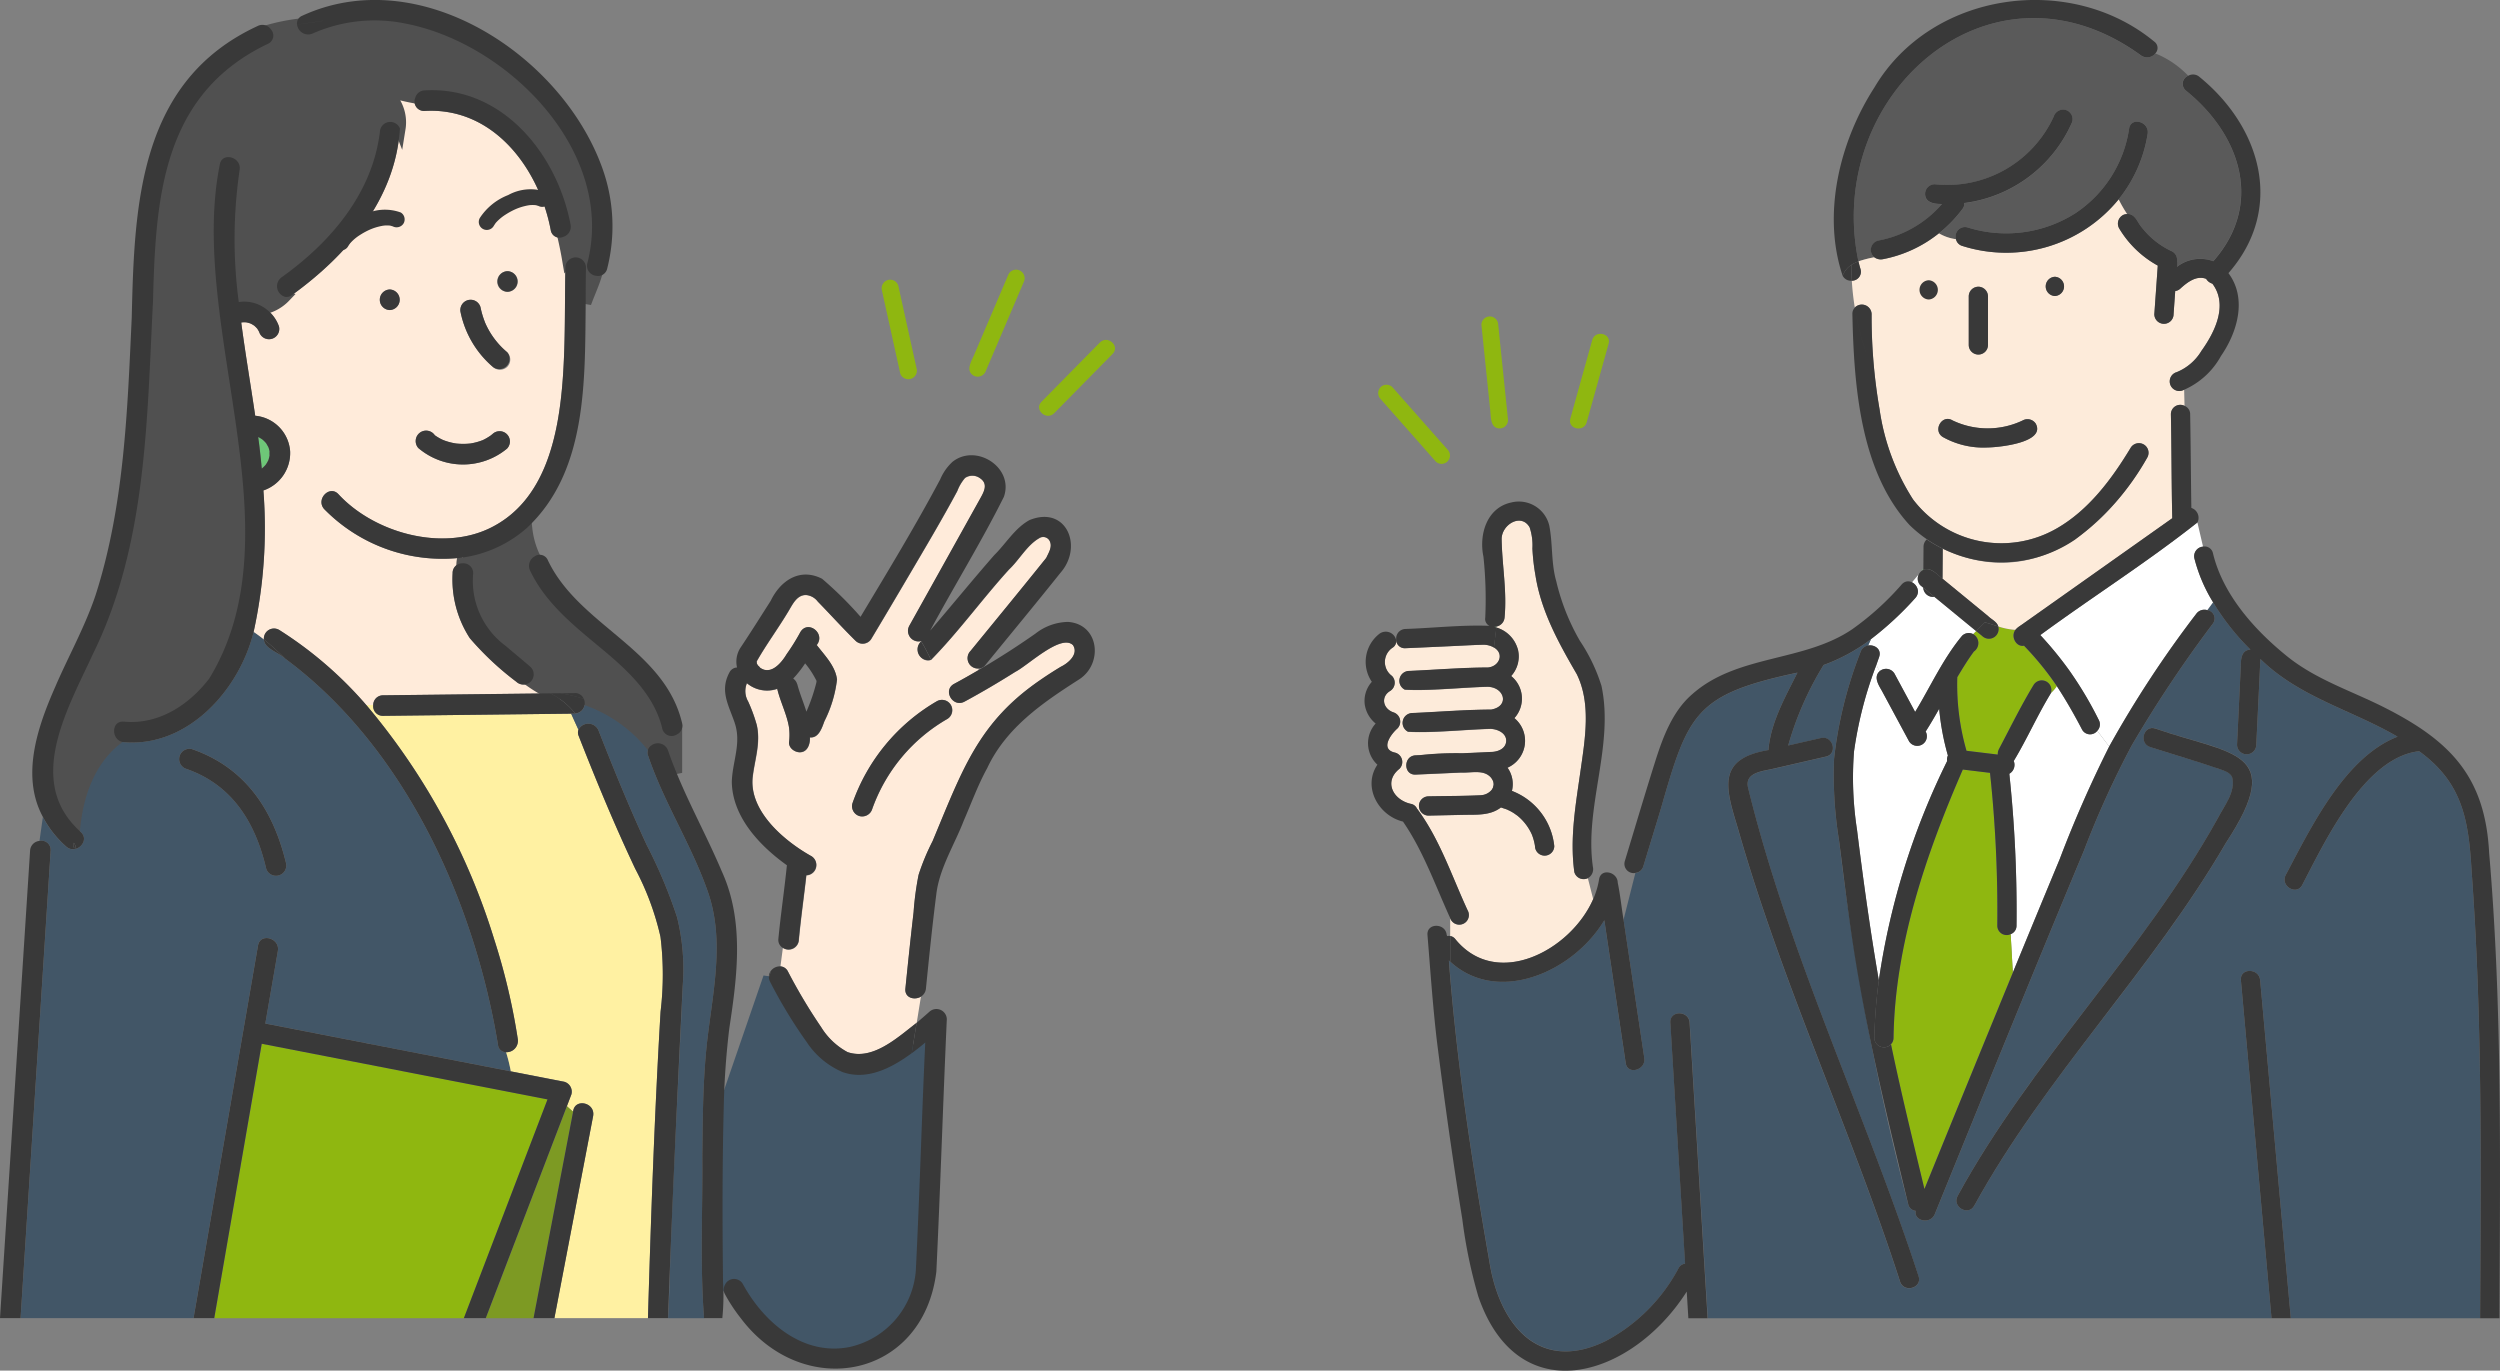 <svg xmlns="http://www.w3.org/2000/svg" xmlns:xlink="http://www.w3.org/1999/xlink" width="221.89" height="121.652" viewBox="0 0 221.89 121.652">
  <rect x="0" y="0" width="221.89" height="121.652" fill="#808080" stroke="none"/>
  <defs>
    <clipPath id="clip-path">
      <rect id="長方形_279" data-name="長方形 279" width="17.323" height="18.004" fill="#8fb710"/>
    </clipPath>
    <clipPath id="clip-path-2">
      <rect id="長方形_1021" data-name="長方形 1021" width="100.783" height="121.652" fill="none"/>
    </clipPath>
    <clipPath id="clip-path-3">
      <rect id="長方形_279-2" data-name="長方形 279" width="17" height="17.669" fill="#8fb710"/>
    </clipPath>
  </defs>
  <g id="illust03" transform="translate(-96.357 -3646)">
    <g id="illust_cntr" transform="translate(96.357 3646)">
      <path id="パス_5782" data-name="パス 5782" d="M120.87,148.934v.007l0-.007" transform="translate(-96.943 -108.894)" fill="#6ec778"/>
      <path id="パス_5783" data-name="パス 5783" d="M121.885,151.41c.04-.034.041-.03,0,0" transform="translate(-98.605 -109.861)" fill="#6ec778"/>
      <path id="パス_5784" data-name="パス 5784" d="M40.726,182.625l0-.007c.027.072.012.049,0,.007" transform="translate(31.744 -122.168)" fill="#6ec778"/>
      <path id="パス_5785" data-name="パス 5785" d="M120.847,148.97v-.019c.03.147,0,.068,0,.019" transform="translate(-96.923 -108.901)" fill="#6ec778"/>
      <path id="パス_5786" data-name="パス 5786" d="M40.753,182.6v-.013l.005.016,0,0,0-.007" transform="translate(31.714 -122.155)" fill="#6ec778"/>
      <path id="パス_5787" data-name="パス 5787" d="M93.469,147.818c.075.008.052.008,0,0" transform="translate(-52.988 -108.455)" fill="#6ec778"/>
      <path id="パス_5788" data-name="パス 5788" d="M40.762,182.519c0-.021,0-.038.009-.043a.475.475,0,0,0,0,.067l0,0-.007-.019" transform="translate(31.696 -122.112)" fill="#6ec778"/>
      <path id="パス_5790" data-name="パス 5790" d="M40.754,182.628l0-.008,0,.005a.191.191,0,0,0,0,.021v-.019" transform="translate(31.713 -122.168)" fill="#6ec778"/>
      <path id="パス_5791" data-name="パス 5791" d="M40.207,189.611c-.015.158-.039.165-.016.089.008-.03.01-.059.016-.089" transform="translate(32.611 -124.923)" fill="#6ec778"/>
      <path id="パス_5793" data-name="パス 5793" d="M40.748,182.6l-.005.014v0a.027.027,0,0,1,.007-.01" transform="translate(31.732 -122.159)" fill="#6ec778"/>
      <path id="パス_5794" data-name="パス 5794" d="M120.862,146.856a2.8,2.8,0,0,1,.393.239,2.849,2.849,0,0,1,.31.313c.068.113.136.229.2.344a2.529,2.529,0,0,1,.105.37.072.072,0,0,0,0,.023c0,.081.007.319,0,.347l0,.025a3.377,3.377,0,0,1-.1.385,2.636,2.636,0,0,1-.255.436,3.128,3.128,0,0,1-.3.295l-.024.018-.013.008c-.084-.934-.191-1.871-.319-2.8" transform="translate(-97.948 -108.076)" fill="#6ec778"/>
      <path id="パス_5795" data-name="パス 5795" d="M80.534,257.878q1.915-11.068,3.831-22.136l25.363,4.938L102.3,260.1H80.15l.384-2.217" transform="translate(-61.128 -143.101)" fill="#8fb710"/>
      <path id="パス_5796" data-name="パス 5796" d="M85.821,231.8l2.38-36.974a.816.816,0,0,0-.991-.867l.3-2.124a9.287,9.287,0,0,0,2.061,2.621c.874.781,2.168-.506,1.291-1.291-.188-.168-.361-.342-.527-.519.311-2.965,1.409-5.914,3.771-7.739a.922.922,0,0,0,.594.287c5.685.473,10.256-4.662,11.514-9.8.316.213.618.438.911.673.016.817,1.332,1.179,1.88,1.7q.3.3.6.6-.3-.3-.6-.6c10.61,7.858,16.781,21.506,18.9,34.282a.711.711,0,0,0,.716.659,15.163,15.163,0,0,1,.421,1.7l-21.791-4.243q.557-3.221,1.115-6.442c.2-1.151-1.56-1.64-1.76-.485l-5.724,33.075H85.531q.145-2.258.29-4.515m14.439-44.229c4.1,1.434,6.121,4.786,7.075,8.855a.914.914,0,0,0,1.76-.485c-1.14-4.731-3.6-8.483-8.35-10.13a.913.913,0,0,0-.485,1.76" transform="translate(-83.705 -119.322)" fill="#425667"/>
      <path id="パス_5797" data-name="パス 5797" d="M24.869,240.476c.015-.945.032-1.89.058-2.835l4.005-11.633a.9.9,0,0,0,.108.394,42.74,42.74,0,0,0,3.253,5.357c2.54,3.657,5.837,3.677,9.318.99l-.053.332.053-.332c.417-.307.819-.629,1.2-.951-.32,6.762-.5,13.537-.84,20.294a7.534,7.534,0,0,1-5.9,6.734c-4.122.81-7.608-2.208-9.451-5.6a.894.894,0,0,0-1.577.053l-.176-.192c-.054-4.2-.062-8.409,0-12.612" transform="translate(39.309 -139.266)" fill="#425667" stroke="#425667" stroke-width="1"/>
      <path id="パス_5799" data-name="パス 5799" d="M81.656,114.151c4.926-3.554,9.189-8.514,9.591-14.789A3.436,3.436,0,0,0,89.5,95.8a18.582,18.582,0,0,0,3.1.842.845.845,0,0,0,.833,1.163c6.112-.361,10.151,5.081,11.2,10.58a.788.788,0,0,0,1.1.6c.167.719.308,1.425.425,2.127a.864.864,0,0,0-.226.584c-.067,3.281.008,6.566-.23,9.842-.362,4.98-1.509,10.875-6.45,13.284-4.29,2.1-10.281.425-13.445-2.982-.772-.889-2.058.407-1.291,1.291a14.688,14.688,0,0,0,12.332,4.308,2.578,2.578,0,0,0-.087.519.849.849,0,0,0-.839.876,9.578,9.578,0,0,0,1.524,5.762,26,26,0,0,0,4.119,3.862.93.93,0,0,0,1.291,0l0,0a14.347,14.347,0,0,0,1.474.9c-.328-.024-.659-.039-.993-.039.333,0,.664.016.993.039l.256.143-14.837.173a.865.865,0,0,0-.876.861h-.616a34.664,34.664,0,0,0-7.737-6.669.9.9,0,0,0-1.349.845c-.293-.235-.6-.461-.911-.673a42.868,42.868,0,0,0,.866-12.548A3.511,3.511,0,0,0,81.5,128a3.42,3.42,0,0,0-3.1-3.145c-.4-2.75-.875-5.508-1.24-8.271.031-.008.062-.013.093-.019a2.293,2.293,0,0,1,.342,0,1.542,1.542,0,0,1,.728.308,2.456,2.456,0,0,1,.255.253,2.183,2.183,0,0,1,.179.31.912.912,0,0,0,1.753-.5,3.253,3.253,0,0,0-1.22-1.6,3.722,3.722,0,0,0,1.755-1.028.771.771,0,0,0,.608-.15m19.14-2.126a.913.913,0,0,0,0,1.826.913.913,0,0,0,0-1.826m-.027,7.191a7.076,7.076,0,0,1-1.966-2.645v0l0-.007a7.825,7.825,0,0,1-.4-1.348.913.913,0,0,0-1.76.485,8.7,8.7,0,0,0,2.843,4.808.936.936,0,0,0,1.291,0,.917.917,0,0,0,0-1.291M92.9,127.741a6.121,6.121,0,0,0,7.849.034.913.913,0,0,0-1.291-1.291s-.149.118-.135.11a4.787,4.787,0,0,1-.724.425,5.256,5.256,0,0,1-1.1.3,5.851,5.851,0,0,1-1.274,0,5.3,5.3,0,0,1-1.134-.3l-.12-.055a4.6,4.6,0,0,1-.631-.374.928.928,0,1,0-1.444,1.155m-2.555-12.267a.913.913,0,0,0,0-1.825.913.913,0,0,0,0,1.825" transform="translate(-55.751 -87.956)" fill="#ffebda"/>
      <path id="パス_5800" data-name="パス 5800" d="M73.226,150.719c1.22-5.648,4.865-10.418,6.146-16.061,1.929-7.8,2.205-15.89,2.548-23.887.238-9.215.812-18.365,10.207-22.844a.8.8,0,0,0,.276-1.253,17.626,17.626,0,0,1,2.306-.46.993.993,0,0,0,1.385.8,13.579,13.579,0,0,1,8.231-.883c9.121,1.752,18.692,11.4,16.149,21.269a.891.891,0,0,0,.774,1.118c-.264.843-.64,1.641-.922,2.426,0-1.064,0-2.121.025-3.164a.915.915,0,0,0-1.6-.585c-.117-.7-.258-1.408-.425-2.127a.942.942,0,0,0,.66-1.085c-1.191-6.27-6.066-12.327-12.956-11.921a.893.893,0,0,0-.832.662,18.534,18.534,0,0,1-3.105-.842,3.438,3.438,0,0,1,1.746,3.564.922.922,0,0,0-1.781.318c-.677,5.466-4.386,9.8-8.732,12.895a.979.979,0,0,0,.313,1.727,3.729,3.729,0,0,1-1.755,1.028,3.2,3.2,0,0,0-2.35-.565,42.182,42.182,0,0,1,.076-11.719c.193-1.151-1.566-1.642-1.76-.485-2.873,14.243,7.063,32.5-.928,45.608-1.8,2.363-4.523,4.131-7.581,3.835-.913-.088-1.1,1-.594,1.539-2.362,1.825-3.461,4.774-3.771,7.739a7.2,7.2,0,0,1-1.749-6.647" transform="translate(-68.342 -84.041)" fill="#505050" stroke="#505050" stroke-width="1"/>
      <path id="パス_5813" data-name="パス 5813" d="M83.389,222.61c.222-1.213-1.654-1.629-1.778-.391-.181-.155-.369-.316-.55-.49l.4-1.047a.916.916,0,0,0-.637-1.123l-4.739-.923a15.163,15.163,0,0,0-.421-1.7,1.014,1.014,0,0,0,1.043-1.143,56.955,56.955,0,0,0-2.093-8.857A59.106,59.106,0,0,0,63.256,186.12h.615a.858.858,0,0,0,.877.964l2.111-.025,14.576-.17.648,1.426a.788.788,0,0,0,.027.559c1.558,3.974,3.194,7.924,5.018,11.783a24.3,24.3,0,0,1,2.24,6.039,27.538,27.538,0,0,1,.008,6.633c-.536,9.061-.853,18.141-1.12,27.211H79.953l3.436-17.931" transform="translate(-30.746 -123.548)" fill="#fff1a2"/>
      <path id="パス_5814" data-name="パス 5814" d="M64.257,233.1c.271-7.482.7-14.953,1.033-22.431a19.145,19.145,0,0,0-.5-6.053,43.53,43.53,0,0,0-2.7-6.428c-1.541-3.331-2.932-6.736-4.271-10.151a.982.982,0,0,0-1.786-.073l-.648-1.426c.123,0,.247,0,.368-.009.077.105.153.213.223.33-.07-.117-.146-.224-.223-.33a.917.917,0,0,0,.756-1.3,12.815,12.815,0,0,1,6,4.133.772.772,0,0,0-.281.927c1.414,4.179,3.865,7.929,5.307,12.088,1.6,4.616.274,9.444-.165,14.135-.291,3.1-.305,6.232-.339,9.342.042,4.764-.213,9.611.156,14.339H63.991c.134-2.358.162-4.728.267-7.089" transform="translate(-4.694 -123.195)" fill="#425667"/>
      <path id="パス_5815" data-name="パス 5815" d="M78.624,184.319h-.059l-.256-.143c.382.028.759.074,1.132.133l-.817.01" transform="translate(-29.726 -122.782)" fill="#6ec778"/>
      <path id="パス_5816" data-name="パス 5816" d="M61.347,162.824a10.922,10.922,0,0,0,5.642-2.6,7.9,7.9,0,0,0,.694,2.515.953.953,0,0,0-.39,1.24c1.363,2.883,3.885,4.892,6.282,6.885,2.317,1.926,4.729,4.1,5.452,7.143a.851.851,0,0,0,1.266.544v3.39c-.269-.657-.528-1.319-.756-1.992a.956.956,0,0,0-1.479-.442,12.825,12.825,0,0,0-6-4.133c-.3-.79-1.425-.445-2.1-.5-.373-.059-.75-.105-1.132-.133a14.408,14.408,0,0,1-1.474-.9.921.921,0,0,0,0-1.288c-.731-.638-1.487-1.246-2.221-1.88a7.169,7.169,0,0,1-2.886-6.453.872.872,0,0,0-.987-.876,2.543,2.543,0,0,1,.087-.519" transform="translate(-20.248 -113.342)" fill="#505050" stroke="#505050" stroke-width="1"/>
      <path id="パス_5817" data-name="パス 5817" d="M3.2,172.574a1.825,1.825,0,0,1-.1-1.605,2.78,2.78,0,0,0,2.693.5c.279,1.18.863,2.266,1.053,3.472a5.521,5.521,0,0,1,0,1.245c-.058.508.465.893.913.913.715.025.967-.728.934-1.319.787.073,1.071-.86,1.285-1.438a11.057,11.057,0,0,0,1.119-3.7c-.147-1.2-1.1-2.138-1.8-3.061.821-1.033-.8-2.275-1.462-1.125a18.744,18.744,0,0,1-1.2,1.928c-.474.8-1.434,1.937-2.4,1.18.1.077-.144-.179-.143-.156a1.355,1.355,0,0,1-.1-.169c-.016-.038-.016-.156-.027-.2.814-1.443,1.878-2.893,2.747-4.336.4-.633.783-1.6,1.666-1.558a1.465,1.465,0,0,1,1.014.581c1.124,1.152,2.206,2.353,3.352,3.479a.9.9,0,0,0,1.4-.176q1.7-2.837,3.373-5.687c1.446-2.459,2.908-4.915,4.257-7.429a3.826,3.826,0,0,1,.687-1.161,1.152,1.152,0,0,1,1.337.029c.764.518.318,1.249-.027,1.871q-3.122,5.628-6.267,11.245a.935.935,0,0,0,1.058,1.337l.007.01c-.8.729.06,2,.884,1.641l.012.024-.012-.024c2.449-2.5,4.54-5.4,6.9-8,.92-.861,1.6-2.165,2.692-2.791a.647.647,0,0,1,.894.187c.324.542-.05,1.082-.271,1.569-2.221,2.77-4.477,5.512-6.724,8.261a.915.915,0,0,0,.726,1.551c-.014.051-.029.1-.044.154-.707.414-1.419.819-2.14,1.207-1.036.558-.113,2.134.921,1.576,1.537-.829,3.044-1.72,4.52-2.65,1.1-.555,4.049-3.4,5.111-2.366.514.788-.387,1.585-1.073,1.915q-.825.516-1.624,1.073c-5.666,3.586-7.308,8.58-9.762,14.409a19.963,19.963,0,0,0-1.242,2.989,26.335,26.335,0,0,0-.441,3.272c-.265,2.272-.5,4.546-.733,6.822-.084.828.805,1.061,1.374.717l-.373,2.323c-1.684,1.291-3.877,3.364-6.134,2.6a6.224,6.224,0,0,1-2.34-2.212,48.11,48.11,0,0,1-2.955-4.952.8.8,0,0,0-.666-.445l.216-1.64a.915.915,0,0,0,1.431-.742c.179-1.9.45-3.792.664-5.689a.917.917,0,0,0,.456-1.694c-2.387-1.331-5.584-4.006-5.214-7.07.187-1.551.711-2.98.362-4.558a14.26,14.26,0,0,0-.775-2.121m9.89,10.179a.936.936,0,0,0,1.123-.637,15.02,15.02,0,0,1,6.667-7.988.913.913,0,0,0-.922-1.576,16.959,16.959,0,0,0-7.506,9.079.921.921,0,0,0,.637,1.123" transform="translate(63.2 -110.319)" fill="#ffebda"/>
      <path id="パス_5818" data-name="パス 5818" d="M25.433,176.774l-.012.014-.007-.01.019,0" transform="translate(56.334 -119.865)" fill="#6ec778"/>
      <path id="パス_5819" data-name="パス 5819" d="M83.609,244.885c.181.174.368.335.55.49L80.648,263.7H76.413l7.2-18.813" transform="translate(-33.295 -146.704)" fill="#7d9a23"/>
      <path id="パス_5820" data-name="パス 5820" d="M42.239,187.09h0l0-.008,0,.008" transform="translate(29.329 -123.927)" fill="#6ec778"/>
      <path id="パス_5821" data-name="パス 5821" d="M40.773,182.675c-.006.065-.01.08-.012.075,0-.022.007-.056.012-.085v.01" transform="translate(31.695 -122.186)" fill="#6ec778"/>
      <path id="パス_5828" data-name="パス 5828" d="M.739,199.666a26.35,26.35,0,0,1,.441-3.272,20.027,20.027,0,0,1,1.242-2.989c3-7.185,4.311-11.263,11.387-15.482.684-.328,1.589-1.134,1.073-1.916-1.059-1.04-4.02,1.821-5.111,2.366-1.477.93-2.984,1.821-4.52,2.65-1.034.557-1.957-1.018-.921-1.576.72-.388,1.433-.793,2.14-1.207a4.026,4.026,0,0,1-.936,1.866,4.026,4.026,0,0,0,.936-1.866q2.612-1.518,5.085-3.255a4.819,4.819,0,0,1,2.886-1.037c2.768.19,3.14,3.681,1.023,5.082-3.245,2.076-6.5,4.283-8.191,7.894-.821,1.489-1.4,3.1-2.078,4.655-.837,2.174-2.183,4.252-2.447,6.6-.353,2.765-.634,5.54-.914,8.313a.921.921,0,0,1-.45.717l.3-1.871-.3,1.871c-.569.344-1.459.111-1.375-.717.229-2.275.468-4.55.733-6.822" transform="translate(80.348 -118.75)" fill="#393939"/>
      <path id="パス_5829" data-name="パス 5829" d="M24.2,176.907l.093-.11c.3.466.59,1.052.885,1.642a.951.951,0,0,1-.977-1.532" transform="translate(57.458 -119.874)" fill="#393939"/>
      <path id="パス_5830" data-name="パス 5830" d="M4.347,173.286c-.534-1.564-1.345-2.833-.473-4.459a.792.792,0,0,1,.68-.45,2.288,2.288,0,0,1,.353-1.825c.9-1.349,1.762-2.724,2.635-4.092.873-1.808,2.6-2.966,4.563-1.956a33.2,33.2,0,0,1,3.412,3.374c2.418-4.027,4.864-8.054,7.071-12.2a4.479,4.479,0,0,1,1.088-1.553c2.084-1.668,5.474.491,4.565,3.1-2.011,4.03-4.409,7.9-6.547,11.88,1.911-2.224,3.763-4.5,5.695-6.707,1.043-1.026,1.821-2.393,3.129-3.108,3.273-1.323,4.8,2.363,2.728,4.7-2.2,2.758-4.457,5.474-6.684,8.211a.758.758,0,0,1-.565.26,6.7,6.7,0,0,1,.4-1.21,6.7,6.7,0,0,0-.4,1.21.915.915,0,0,1-.726-1.551c2.246-2.75,4.5-5.491,6.723-8.261.222-.487.6-1.027.271-1.569a.647.647,0,0,0-.894-.187c-1.094.625-1.772,1.93-2.692,2.79-2.363,2.6-4.454,5.509-6.9,8-.3-.59-.59-1.176-.885-1.642l.012-.014-.019,0a3.7,3.7,0,0,0-.481-.631,3.7,3.7,0,0,1,.481.631.935.935,0,0,1-1.057-1.337q3.136-5.621,6.266-11.245c.345-.622.791-1.352.027-1.871a1.153,1.153,0,0,0-1.337-.028,3.8,3.8,0,0,0-.687,1.161c-1.349,2.514-2.811,4.969-4.257,7.429q-1.676,2.849-3.373,5.687a.9.9,0,0,1-1.4.176c-1.146-1.126-2.227-2.327-3.351-3.479a1.469,1.469,0,0,0-1.014-.581c-.882-.042-1.263.925-1.666,1.558-.868,1.443-1.934,2.893-2.747,4.337.01.045.01.162.026.2a1.366,1.366,0,0,0,.1.17c0-.023.244.233.143.156.968.756,1.926-.382,2.4-1.181a18.568,18.568,0,0,0,1.2-1.928c.661-1.149,2.284.092,1.463,1.125.705.922,1.657,1.859,1.8,3.061a11.046,11.046,0,0,1-1.118,3.7c-.213.576-.5,1.513-1.286,1.438.033.59-.219,1.343-.934,1.319-.448-.02-.971-.4-.913-.913a5.486,5.486,0,0,0,0-1.245c-.19-1.206-.773-2.292-1.053-3.472a2.779,2.779,0,0,1-2.692-.5,1.826,1.826,0,0,0,.1,1.606,14.331,14.331,0,0,1,.776,2.121c.35,1.577-.175,3.007-.362,4.557-.369,3.065,2.827,5.74,5.214,7.071a.917.917,0,0,1-.455,1.694c-.215,1.9-.485,3.788-.665,5.689a.914.914,0,0,1-1.431.741L8.9,191.07l-.288,2.192a.827.827,0,0,1-.394-.741c.208-2.2.539-4.391.761-6.591-2.4-1.715-4.851-4.295-4.889-7.416.058-1.812.871-3.423.254-5.227m7.609.535c-.005.03-.007.059-.016.089-.023.076,0,.068.016-.089M9.9,169.854c.22.832.556,1.623.811,2.443l0-.008,0,.008h0a16.247,16.247,0,0,0,.885-2.582l0-.019a.253.253,0,0,0,.012-.085.19.19,0,0,1,0-.021c.015.043.029.065,0-.007l.005-.014a.023.023,0,0,0-.007.01l-.006-.016a.479.479,0,0,1,0-.067c-.011,0-.012.022-.009.043-.016-.044-.033-.09-.047-.135.024.075.032.1.028.088a7.776,7.776,0,0,0-.973-1.48,10.136,10.136,0,0,1-1.06,1.349.86.86,0,0,1,.351.491" transform="translate(60.862 -109.133)" fill="#393939"/>
      <path id="パス_5831" data-name="パス 5831" d="M40.762,182.547l.007.019,0,0v.013a.294.294,0,0,1-.008-.037" transform="translate(31.696 -122.14)" fill="#393939"/>
      <path id="パス_5832" data-name="パス 5832" d="M40.773,182.633v.019c0,.03-.009.063-.012.085a.362.362,0,0,1,.012-.1" transform="translate(31.694 -122.174)" fill="#393939"/>
      <path id="パス_5833" data-name="パス 5833" d="M40.754,182.612v0l0,.007,0-.006,0,0" transform="translate(31.718 -122.165)" fill="#393939"/>
      <path id="パス_5834" data-name="パス 5834" d="M40.758,182.623v-.015l0,.007,0,.008" transform="translate(31.709 -122.164)" fill="#393939"/>
      <path id="パス_5835" data-name="パス 5835" d="M28.413,185.474a.913.913,0,0,1,.921,1.576,15.022,15.022,0,0,0-6.667,7.989.934.934,0,0,1-1.122.637.92.92,0,0,1-.637-1.122,16.96,16.96,0,0,1,7.506-9.08" transform="translate(54.745 -123.243)" fill="#393939"/>
      <path id="パス_5836" data-name="パス 5836" d="M47.6,224.994l-.211.614a.853.853,0,0,1,.211-.614" transform="translate(20.854 -138.866)" fill="#393939"/>
      <path id="パス_5837" data-name="パス 5837" d="M21.787,255.116l.893.974-.893-.974a.894.894,0,0,1,1.577-.053c1.843,3.39,5.329,6.407,9.451,5.6a7.535,7.535,0,0,0,5.9-6.735c.344-6.757.521-13.531.84-20.293-.384.322-.787.644-1.2.951l.435-2.7c.38-.321.754-.649,1.122-.975a.924.924,0,0,1,1.558.645c-.339,7.468-.571,14.944-.928,22.408-1.165,9.515-11.806,11.513-17.359,4.137h0a14.921,14.921,0,0,1-1.394-2.111.859.859,0,0,1,0-.869" transform="translate(42.566 -141.102)" fill="#393939"/>
      <path id="パス_5838" data-name="パス 5838" d="M32.692,233.809a7.181,7.181,0,0,1-3.238-2.684,42.744,42.744,0,0,1-3.253-5.357.909.909,0,0,1-.108-.395l.211-.614a1.012,1.012,0,0,1,.807-.358l-.141,1.074.141-1.074a.8.8,0,0,1,.666.445,48.171,48.171,0,0,0,2.955,4.952,6.228,6.228,0,0,0,2.34,2.212c2.237.77,4.464-1.314,6.135-2.6l-.435,2.7c-1.849,1.361-3.987,2.407-6.08,1.694" transform="translate(42.148 -138.632)" fill="#393939"/>
      <path id="パス_5839" data-name="パス 5839" d="M83.017,165.37c-.076,1.171.582,2.342.582,3.513,0-1.171-.658-2.342-.582-3.513a.872.872,0,0,1,.987.876A7.169,7.169,0,0,0,86.89,172.7c.734.634,1.491,1.243,2.221,1.881a.921.921,0,0,1,0,1.287,4.859,4.859,0,0,1-1.365-1.448,4.859,4.859,0,0,0,1.365,1.448l0,0a.931.931,0,0,1-1.291,0,26.007,26.007,0,0,1-4.119-3.862,9.573,9.573,0,0,1-1.523-5.762.848.848,0,0,1,.838-.876" transform="translate(-42.005 -115.37)" fill="#393939"/>
      <path id="パス_5840" data-name="パス 5840" d="M76.526,247.471l.434-2.263a3.388,3.388,0,0,1,.877.974,3.388,3.388,0,0,0-.877-.974c.124-1.237,2-.824,1.778.391q-1.718,8.966-3.436,17.931H73.448l3.078-16.059" transform="translate(-26.095 -146.537)" fill="#393939"/>
      <path id="パス_5841" data-name="パス 5841" d="M85.832,175.021a34.652,34.652,0,0,1,7.737,6.67h0a59.1,59.1,0,0,1,11.358,20.817,57.024,57.024,0,0,1,2.093,8.857,1.014,1.014,0,0,1-1.043,1.143,3.989,3.989,0,0,1-.1-2.048,3.989,3.989,0,0,0,.1,2.048.711.711,0,0,1-.717-.658c-2.116-12.775-8.287-26.424-18.9-34.283a24.567,24.567,0,0,0-1.88-1.7.9.9,0,0,1,1.349-.845" transform="translate(-61.059 -119.118)" fill="#393939"/>
      <path id="パス_5842" data-name="パス 5842" d="M120.475,178.208c-.548-.524-1.863-.883-1.88-1.7a24.568,24.568,0,0,1,1.88,1.7" transform="translate(-95.171 -119.76)" fill="#393939"/>
      <path id="パス_5843" data-name="パス 5843" d="M54.207,192.366c.228.673.487,1.334.756,1.992v0c1.214,2.962,2.77,5.789,4.014,8.735,2.015,4.4,1.379,9.284.674,13.909a70.227,70.227,0,0,0-.5,7.134l-1.186,3.444,1.186-3.444c-.13,5.148-.122,10.3-.059,15.447l-.351-.384.351.384a19.582,19.582,0,0,1-.065,3.171H57.406c-.368-4.728-.114-9.575-.156-14.339.034-3.11.048-6.242.339-9.341.44-4.692,1.767-9.519.165-14.136-1.442-4.159-3.893-7.909-5.307-12.087a.773.773,0,0,1,.281-.927,12.391,12.391,0,0,1,.851,1.19,12.391,12.391,0,0,0-.851-1.19.956.956,0,0,1,1.479.442" transform="translate(5.083 -125.761)" fill="#393939"/>
      <path id="パス_5844" data-name="パス 5844" d="M77.23,185.447H76.095a.866.866,0,0,1,.877-.861l14.837-.173a6.524,6.524,0,0,1,2.219,1.795c-.122.012-.245,0-.368.009l-.291-.641.291.641-14.576.169-2.111.025a.857.857,0,0,1-.877-.964Z" transform="translate(-42.969 -122.875)" fill="#393939"/>
      <path id="パス_5845" data-name="パス 5845" d="M76.14,184.372a.814.814,0,0,1,.8.518,13.367,13.367,0,0,0-2.1-.5l1.294-.015" transform="translate(-25.131 -122.859)" fill="#393939"/>
      <path id="パス_5846" data-name="パス 5846" d="M76.943,186.2a6.518,6.518,0,0,0-2.219-1.795l.876-.01a13.375,13.375,0,0,1,2.1.5.917.917,0,0,1-.756,1.3" transform="translate(-25.885 -122.868)" fill="#393939"/>
      <path id="パス_5847" data-name="パス 5847" d="M61.97,193.007l-1.642-3.613a.982.982,0,0,1,1.786.073c1.34,3.416,2.73,6.821,4.271,10.151a43.53,43.53,0,0,1,2.7,6.428,19.127,19.127,0,0,1,.5,6.053c-.484,9.836-.951,19.679-1.3,29.52H66.5c.268-9.07.585-18.151,1.12-27.211a27.476,27.476,0,0,0-.008-6.633,24.32,24.32,0,0,0-2.241-6.04c-1.825-3.859-3.46-7.809-5.018-11.783a.784.784,0,0,1-.026-.559Z" transform="translate(-8.989 -124.625)" fill="#393939"/>
      <path id="パス_5848" data-name="パス 5848" d="M78.349,243.831q1.982-11.456,3.965-22.911c.2-1.155,1.959-.665,1.76.485q-.558,3.221-1.115,6.442l21.791,4.243a3.391,3.391,0,0,1-.055,1.327,3.391,3.391,0,0,0,.055-1.327l4.739.923a.915.915,0,0,1,.637,1.122q-.2.524-.4,1.047a3.193,3.193,0,0,1-.879-1.3,3.193,3.193,0,0,0,.879,1.3l-7.2,18.812h-1.946l7.426-19.415-25.363-4.938q-2.107,12.177-4.215,24.353H76.59q.88-5.082,1.759-10.164" transform="translate(-59.412 -137)" fill="#393939"/>
      <path id="パス_5849" data-name="パス 5849" d="M153.808,234.773l1.794-27.881a.916.916,0,0,1,.834-.867l-.794,5.556.794-5.556a.815.815,0,0,1,.991.867q-1.335,20.744-2.67,41.489h-1.825q.437-6.8.876-13.608" transform="translate(-152.932 -131.388)" fill="#393939"/>
      <path id="パス_5850" data-name="パス 5850" d="M119.543,192.563c4.749,1.648,7.211,5.4,8.35,10.13a.914.914,0,0,1-1.76.485c-.954-4.07-2.981-7.422-7.075-8.855a.913.913,0,0,1,.485-1.76" transform="translate(-102.504 -126.074)" fill="#393939"/>
      <path id="パス_5884" data-name="パス 5884" d="M118.709,155.97c3.058.3,5.781-1.472,7.581-3.835,7.99-13.115-1.945-31.358.928-45.608.193-1.156,1.953-.666,1.76.485a42.181,42.181,0,0,0-.076,11.719,3.2,3.2,0,0,1,2.35.565,11.623,11.623,0,0,1-3.17.306,11.623,11.623,0,0,0,3.17-.306,3.25,3.25,0,0,1,1.22,1.6.912.912,0,0,1-1.753.5,2.177,2.177,0,0,0-.179-.309,2.462,2.462,0,0,0-.255-.254,2.613,2.613,0,0,0-.348-.2,2.482,2.482,0,0,0-.38-.1,2.3,2.3,0,0,0-.342,0c-.031.006-.062.012-.093.019.365,2.763.836,5.521,1.24,8.271a3.42,3.42,0,0,1,3.1,3.145,3.51,3.51,0,0,1-2.373,3.486A42.872,42.872,0,0,1,130.223,148a10.9,10.9,0,0,0-1.218-.716,10.9,10.9,0,0,1,1.218.716c-1.257,5.135-5.83,10.271-11.514,9.8a.921.921,0,0,1-.594-.286,8.05,8.05,0,0,1,1.664-1,8.05,8.05,0,0,0-1.664,1c-.51-.538-.319-1.628.594-1.539m12.312-22.521a.306.306,0,0,1-.031.024.306.306,0,0,0,.031-.024m-.27-1.775c.075.611.136,1.222.193,1.832l.013-.008.024-.018a3.2,3.2,0,0,0,.3-.294,2.636,2.636,0,0,0,.254-.436,3.374,3.374,0,0,0,.1-.385l0-.025c0-.028-.007-.266,0-.347.005.049.03.128,0-.019v-.01l0,.006a2.53,2.53,0,0,0-.105-.37c-.067-.115-.134-.231-.2-.344a2.848,2.848,0,0,0-.31-.313,2.8,2.8,0,0,0-.393-.239c.042.323.087.647.126.97" transform="translate(-107.71 -91.923)" fill="#393939"/>
      <path id="パス_5885" data-name="パス 5885" d="M149.258,206.694c0-.131.005-.265.008-.4.208.252.28.685-.008.4" transform="translate(-142.725 -131.498)" fill="#393939"/>
      <path id="パス_5886" data-name="パス 5886" d="M122.424,145.144c1.165-2.68,2.6-5.249,3.533-8.026,2.553-7.95,2.83-16.4,3.212-24.675.231-10.127.671-20.977,11.169-25.842a.922.922,0,0,1,1.2.323,6.063,6.063,0,0,0-3.226,1.98,6.063,6.063,0,0,1,3.226-1.98.8.8,0,0,1-.276,1.253c-9.386,4.465-9.974,13.644-10.207,22.844-.537,10.559-.562,21.646-5.337,31.327-2.1,4.583-5.8,10.854-1.606,15.267-.052.493-.082.985-.093,1.473-.124-.151-.3-.237-.47-.064.173-.173.345-.087.47.064,0,.133-.008.265-.008.4.288.289.216-.145.008-.4.011-.488.041-.98.093-1.473.165.176.338.35.526.518.877.785-.417,2.072-1.291,1.291a9.266,9.266,0,0,1-2.061-2.621l.2-1.426-.2,1.426c-2-3.682-.439-8.1,1.141-11.66" transform="translate(-117.475 -84.291)" fill="#393939"/>
      <path id="パス_5887" data-name="パス 5887" d="M76.791,96.745a7.165,7.165,0,0,0,1.046.081,7.165,7.165,0,0,1-1.046-.081.893.893,0,0,1,.832-.662c6.89-.407,11.765,5.65,12.956,11.92a.941.941,0,0,1-.66,1.085c-.161-.689-.341-1.389-.548-2.114.207.725.387,1.425.548,2.114a.788.788,0,0,1-1.1-.6c-1.044-5.5-5.083-10.941-11.2-10.58a.845.845,0,0,1-.832-1.163" transform="translate(-39.935 -88.061)" fill="#393939"/>
      <path id="パス_5888" data-name="パス 5888" d="M102.176,114.511c4.346-3.1,8.055-7.428,8.732-12.895a.922.922,0,0,1,1.78-.318,4.423,4.423,0,0,1-1.284,2.433,4.423,4.423,0,0,0,1.284-2.433c-.4,6.275-4.664,11.234-9.59,14.789a.772.772,0,0,1-.608.15,3.154,3.154,0,0,0,.611-.973,3.154,3.154,0,0,1-.611.973.978.978,0,0,1-.313-1.726" transform="translate(-77.192 -89.892)" fill="#393939"/>
      <path id="パス_5889" data-name="パス 5889" d="M76.049,141.606c3.162,3.408,9.156,5.081,13.445,2.982,4.942-2.409,6.088-8.3,6.45-13.284.238-3.276.164-6.561.23-9.842a.866.866,0,0,1,.226-.584,29.882,29.882,0,0,1,.41,4.985,29.882,29.882,0,0,0-.41-4.985.915.915,0,0,1,1.6.584c-.021,1.043-.024,2.1-.025,3.164a8.027,8.027,0,0,0-.241.776,8.027,8.027,0,0,1,.241-.776c-.075,6.878.159,14.963-5.243,19.976a10.625,10.625,0,0,1-.073-1.208,10.625,10.625,0,0,0,.073,1.208,10.92,10.92,0,0,1-5.642,2.6c.011-.04.019-.08.033-.12h0c-.013.04-.022.08-.033.12A14.685,14.685,0,0,1,74.758,142.9c-.767-.883.519-2.18,1.291-1.291" transform="translate(-45.991 -97.723)" fill="#393939"/>
      <path id="パス_5890" data-name="パス 5890" d="M102.691,125.256a.913.913,0,0,1,0,1.825.913.913,0,0,1,0-1.825" transform="translate(-68.097 -99.564)" fill="#393939"/>
      <path id="パス_5891" data-name="パス 5891" d="M85.443,122.577a.913.913,0,0,1,0,1.825.913.913,0,0,1,0-1.825" transform="translate(-40.398 -98.508)" fill="#393939"/>
      <path id="パス_5892" data-name="パス 5892" d="M85.914,147.506a.928.928,0,1,1,1.445-1.155,4.588,4.588,0,0,0,.631.374l.12.054a5.258,5.258,0,0,0,1.134.305,5.85,5.85,0,0,0,1.274,0,5.264,5.264,0,0,0,1.1-.3,4.813,4.813,0,0,0,.723-.425c-.014.007.135-.11.135-.11a.913.913,0,0,1,1.291,1.291,6.123,6.123,0,0,1-7.849-.034m3.333-.421c.052.008.075.008,0,0" transform="translate(-48.765 -107.721)" fill="#393939"/>
      <path id="パス_5893" data-name="パス 5893" d="M72.954,84.7c-.748.125-1.531.216-2.31.328a.729.729,0,0,1,.463-.776c10.376-4.784,22.932,3.456,26.575,13.371a15.249,15.249,0,0,1,.487,9.075.832.832,0,0,1-.986.633,5.524,5.524,0,0,0,.221-2.8,5.524,5.524,0,0,1-.221,2.8.891.891,0,0,1-.774-1.118C98.952,96.351,89.381,86.7,80.26,84.947a13.579,13.579,0,0,0-8.231.883.993.993,0,0,1-1.385-.8c.779-.112,1.562-.2,2.31-.328" transform="translate(-44.278 -82.856)" fill="#393939"/>
      <path id="パス_5894" data-name="パス 5894" d="M120.871,148.945v0a.163.163,0,0,0,0,.019.068.068,0,0,1,0-.022" transform="translate(-96.946 -108.899)" fill="#393939"/>
      <path id="パス_5895" data-name="パス 5895" d="M88.47,132.7a8.707,8.707,0,0,1-2.844-4.808.913.913,0,0,1,1.76-.485,7.794,7.794,0,0,0,.4,1.348l0,.008v0a7.076,7.076,0,0,0,1.966,2.645A.913.913,0,0,1,88.47,132.7" transform="translate(-44.742 -100.152)" fill="#393939"/>
      <path id="パス_5896" data-name="パス 5896" d="M60.885,164.274a9.741,9.741,0,0,0,2,2.735,9.741,9.741,0,0,1-2-2.735.779.779,0,0,1,1.185.319c2.749,5.814,10.35,7.852,11.92,14.464a.88.88,0,0,1-.494,1.029v0a.851.851,0,0,1-1.266-.544c-.724-3.047-3.135-5.217-5.452-7.143-2.4-1.993-4.92-4-6.283-6.885a.953.953,0,0,1,.391-1.24" transform="translate(-13.45 -114.88)" fill="#393939"/>
      <path id="パス_5586" data-name="パス 5586" d="M224.274,58.544a.718.718,0,0,1,.255.973.727.727,0,0,1-.973.255h-.008c-.047-.009-.1-.03-.142-.042s-.083-.017-.124-.025h-.017c-.1-.005-.2-.01-.3-.006-.057,0-.113.005-.17.01l-.107.015a5.627,5.627,0,0,0-.625.149c-.113.035-.224.074-.334.115l-.14.056-.111.05a6.719,6.719,0,0,0-.633.334q-.164.1-.322.205c-.051.035-.1.071-.152.108l-.08.062a4.548,4.548,0,0,0-.43.394q-.054.057-.1.117a.52.52,0,0,0-.036.052l.024-.04c-.046.079-.1.151-.148.232a.711.711,0,1,1-1.228-.718,5.3,5.3,0,0,1,2.513-2.027,4.111,4.111,0,0,1,3.394-.265m-.985,1.16c.045.007.051,0,0,0" transform="translate(-188.709 -39.688)" fill="#393939"/>
      <path id="パス_5900" data-name="パス 5900" d="M224.274,58.544a.718.718,0,0,1,.255.973.727.727,0,0,1-.973.255h-.008c-.047-.009-.1-.03-.142-.042s-.083-.017-.124-.025h-.017c-.1-.005-.2-.01-.3-.006-.057,0-.113.005-.17.01l-.107.015a5.627,5.627,0,0,0-.625.149c-.113.035-.224.074-.334.115l-.14.056-.111.05a6.719,6.719,0,0,0-.633.334q-.164.1-.322.205c-.051.035-.1.071-.152.108l-.08.062a4.548,4.548,0,0,0-.43.394q-.054.057-.1.117a.52.52,0,0,0-.036.052l.024-.04c-.046.079-.1.151-.148.232a.711.711,0,1,1-1.228-.718,5.3,5.3,0,0,1,2.513-2.027,4.111,4.111,0,0,1,3.394-.265m-.985,1.16c.045.007.051,0,0,0" transform="translate(-175.781 -41.501)" fill="#393939"/>
      <g id="グループ_267" data-name="グループ 267" transform="matrix(0.839, -0.545, 0.545, 0.839, 75.741, 26.798)">
        <g id="グループ_266" data-name="グループ 266" transform="translate(0 0)" clip-path="url(#clip-path)">
          <path id="パス_5897" data-name="パス 5897" d="M3.6.028a.775.775,0,0,0-.933.529L.027,7.6A.759.759,0,0,0,1.49,8L3.8,1.837,4.131.961A.765.765,0,0,0,3.6.028" transform="translate(0 0)" fill="#8fb710"/>
          <path id="パス_5898" data-name="パス 5898" d="M8.358,1.418A.759.759,0,0,0,7.592.108L1.278,4.349c-.533.4-1.619.8-1.173,1.643a.766.766,0,0,0,1.037.272L8.358,1.418" transform="translate(5.293 5.328)" fill="#8fb710"/>
          <path id="パス_5899" data-name="パス 5899" d="M7.756.021.544,1.609c-.953.21-.55,1.672.4,1.462L8.16,1.483c.953-.21.55-1.672-.4-1.463" transform="translate(8.62 14.912)" fill="#8fb710"/>
        </g>
      </g>
    </g>
    <g id="グループ_2073" data-name="グループ 2073" transform="translate(217.194 3646)">
      <g id="グループ_905" data-name="グループ 905" transform="translate(0.27 0)">
        <g id="グループ_904" data-name="グループ 904" clip-path="url(#clip-path-2)">
          <path id="パス_7460" data-name="パス 7460" d="M75.281,99.762a26.786,26.786,0,0,1,2.922,3.593,3.348,3.348,0,0,1-.532.618.855.855,0,0,0-1.537-.729c-1.117,1.843-2.064,3.776-3.069,5.681a.931.931,0,0,0-.106.492l-2.774-.338a21.212,21.212,0,0,1-.816-6.528c.463-.776.936-1.549,1.473-2.277a.915.915,0,0,0-.072-1.552l.269-.269.539.443A.859.859,0,0,0,73,98.044a6.1,6.1,0,0,0,1.519.306c-.455.6.076,1.559.76,1.412" transform="translate(-16.752 -42.444)" fill="#8fb710"/>
          <path id="パス_7461" data-name="パス 7461" d="M86.51,111.736a35.006,35.006,0,0,1,2-7.736,2.08,2.08,0,0,0,.3.584c-.582.5-.13,1.214.171,1.732l2.427,4.507a.855.855,0,0,0,1.469-.874c.419-.661.811-1.338,1.2-2.02a22.247,22.247,0,0,0,.775,4.151.848.848,0,0,0-.067.491,64.961,64.961,0,0,0-6.066,19.471c-.768-4.435-1.384-8.892-1.938-13.371a30.337,30.337,0,0,1-.268-6.935" transform="translate(-43.067 -45.022)" fill="#fff"/>
          <path id="パス_7462" data-name="パス 7462" d="M42.328,24.06a9.724,9.724,0,0,0-1.409.365C37.826,9.645,52.656-3.511,65.965,6.124a.928.928,0,0,0,1.3-.16,8.382,8.382,0,0,1,2.92,1.98.771.771,0,0,0-.214,1.308c4.861,3.912,6.916,10.085,2.437,15.154a3.343,3.343,0,0,0-3.225.5,1.693,1.693,0,0,0,0-.519.839.839,0,0,0-.415-.846,7.277,7.277,0,0,1-2.739-2.173c-.366-.433-.585-1.21-1.267-1.149a11.951,11.951,0,0,1-.748-1.3A12.363,12.363,0,0,0,66.593,13.1c.164-1.077-1.482-1.537-1.647-.454a10.92,10.92,0,0,1-4.775,7.511,11.442,11.442,0,0,1-9.563,1.256.835.835,0,0,0-1.026,1.047,4.074,4.074,0,0,1-1.518-.522,11.676,11.676,0,0,0,2.12-2.2.68.68,0,0,0,.12-.481A12.13,12.13,0,0,0,59.9,12.04a.86.86,0,0,0-.6-1.051.882.882,0,0,0-1.051.6,10.4,10.4,0,0,1-10.558,6,.861.861,0,0,0-.855.855c0,.805.872.9,1.5.894a9.879,9.879,0,0,1-5.688,3.255.858.858,0,0,0-.318,1.474" transform="translate(2.92 -1.226)" fill="#5a5a5a"/>
          <path id="パス_7463" data-name="パス 7463" d="M72.2,50.278c.063,3.074.05,6.151.122,9.225l-13.4,9.479a.913.913,0,0,0-.116.082,1.655,1.655,0,0,0-.411.346,6.121,6.121,0,0,1-1.519-.306c-.122-.428-.6-.619-.9-.915l-4.05-3.323q.01-1.328.02-2.655c7.877,3.7,14.3-1.426,18.166-8.118a.855.855,0,0,0-1.475-.862c-1.673,2.775-3.745,5.571-6.62,7.2a9.843,9.843,0,0,1-12.713-2.613,20.085,20.085,0,0,1-2.962-7.985,48.154,48.154,0,0,1-.707-8.464.869.869,0,0,0-1.491-.569,23.863,23.863,0,0,1-.264-2.378.8.8,0,0,0,.767-1.042c-.07-.223-.125-.449-.183-.675a9.743,9.743,0,0,1,1.409-.365.961.961,0,0,0,.772.172,11.335,11.335,0,0,0,4.963-2.3,4.067,4.067,0,0,0,1.517.522.8.8,0,0,0,.572.6A12.877,12.877,0,0,0,67.564,31.2a12.1,12.1,0,0,0,.748,1.3.849.849,0,0,0-.7,1.273,9.064,9.064,0,0,0,3.424,3.3q-.153,2.156-.305,4.312a.854.854,0,1,0,1.708,0q.072-1.027.145-2.052a.834.834,0,0,0,.466-.229c.622-.564,1.43-1.184,2.282-.854a.955.955,0,0,0,.543.423l.031.033c1.381,1.879.191,4.282-1,5.944a4.568,4.568,0,0,1-2.19,1.881.853.853,0,1,0,.661,1.559l.034,1.436a.833.833,0,0,0-1.209.749M55.967,39.807a.854.854,0,0,0-1.709,0v4.312a.854.854,0,0,0,1.709,0Zm4.248,11.321a.874.874,0,0,0-1.169-.306,7.216,7.216,0,0,1-6.224,0c-.939-.581-1.8.9-.863,1.475a7.347,7.347,0,0,0,3.942.926c1.023-.007,5.179-.433,4.313-2.092M61.9,38.07a.855.855,0,0,0,0,1.708.855.855,0,0,0,0-1.708" transform="translate(-0.628 -13.505)" fill="#fdebda"/>
          <path id="パス_7464" data-name="パス 7464" d="M90.253,89.225l.157-.187c0,.031,0,.062,0,.092a.862.862,0,0,0-.156.095" transform="translate(-40.809 -38.545)" fill="#6ec778"/>
          <path id="パス_7465" data-name="パス 7465" d="M86.639,90.858l.238.2a.869.869,0,0,0,.989.812l3.7,3.04-.269.269a.835.835,0,0,0-.977.156c-1.693,2.039-2.8,4.5-4.164,6.754l-1.835-3.407a.871.871,0,0,0-1.3-.219,2.11,2.11,0,0,1-.3-.584c.078-.222.155-.445.233-.665.243-.691-.4-1.116-.971-1.024q.122-.284.251-.564a28.572,28.572,0,0,0,3.932-3.647.881.881,0,0,0-.293-1.391l.618-.736a.831.831,0,0,0,.138,1.01" transform="translate(-37.285 -38.896)" fill="#fff"/>
          <path id="パス_7466" data-name="パス 7466" d="M157.063,98.081a1.018,1.018,0,0,0,.205-.029l-.011.095c-.065-.022-.128-.048-.194-.065" transform="translate(-145.554 -42.447)" fill="#6ec778"/>
          <path id="パス_7467" data-name="パス 7467" d="M142.741,98.494a1.017,1.017,0,0,1-.289-1.885.864.864,0,0,0,.173-1.342,1.526,1.526,0,0,1,.086-2.526.669.669,0,0,0,.253-.774l.033,0a.768.768,0,0,0,.822.842c2.3-.092,4.6-.227,6.907-.309a1.864,1.864,0,0,1,.95.25l-.016.137.016-.137c.952.55.473,1.688-.525,1.777-2.346.01-4.7.206-7.045.309a.876.876,0,0,0-.337,1.658c2.053.13,5.137-.2,7.325-.255,1.513.01,2.013,1.722.344,2.023-2.346.011-4.7.207-7.045.31a.876.876,0,0,0-.337,1.658c2.049.131,5.141-.2,7.325-.255.639.017,1.472.406,1.379,1.16-.075.607-.713.859-1.247.885-.873.044-1.746.082-2.619.121a29.43,29.43,0,0,0-3.76.166l-.409.018c-1.1.049-1.1,1.757,0,1.709l4.04-.181c.918.05,2.059-.322,2.7.506,0,.012.1.163.113.2a.837.837,0,0,1,.063.46c.011-.125-.037.143-.053.18a1.664,1.664,0,0,1-.117.2c.01-.015.063-.076,0,0a1.342,1.342,0,0,1-.948.465c-1.555.073-3.118.064-4.675.1a.855.855,0,0,0,0,1.709L149,107.6c1.137-.023,2.343.082,3.3-.658.2.079.415.133.615.218l-.046-.012c-.046-.014-.079-.019,0,0a3.481,3.481,0,0,1,.843.5l.021.023-.058-.064a4.517,4.517,0,0,1,1.375,1.756,4.868,4.868,0,0,1,.27,1l0-.011c-.015-.078-.052-.138,0,0a.856.856,0,0,0,1.712.024,5.906,5.906,0,0,0-3.759-4.9,2.5,2.5,0,0,0-.391-2.059,2.61,2.61,0,0,0,.61-4.4,2.577,2.577,0,0,0-.286-3.736,2.645,2.645,0,0,0-1.315-4.3l.011-.095a.889.889,0,0,0,.713-.784c.229-2.331-.223-4.678-.259-6.995.022-1.3,1.756-2.31,2.487-1.02a5.052,5.052,0,0,1,.246,1.877,18.607,18.607,0,0,0,.27,2.385c.5,3.194,2.074,6.015,3.665,8.763,1.283,2.6.736,5.749.346,8.5-.424,3-.982,6.041-.559,9.073a.859.859,0,0,0,1.2.536l.474,1.857c-1.994,4.575-8.585,8.045-12.24,3.551a.721.721,0,0,0-.453-.275v-1.58a.852.852,0,1,0,1.545-.7c-1.413-3.048-2.477-6.326-4.5-9.039a.736.736,0,0,0-.538-.407c-1.575-.35-2.439-1.977-1.005-3.116a.859.859,0,0,0-.377-1.427c-1.373-.284-.407-1.621.2-2.156a.863.863,0,0,0-.377-1.427" transform="translate(-140.187 -35.275)" fill="#fdebda"/>
          <path id="パス_7468" data-name="パス 7468" d="M3.14,126.149v0c4.182,3.861,10.9.964,13.677-3.675q.952,6.342,1.9,12.685c.163,1.085,1.808.621,1.647-.454q-.92-6.134-1.84-12.268l1.052-4.153a.8.8,0,0,0,.7-.589l1.506-4.932c2.473-8.621,3.039-10.306,12.175-12.25-1.075,2.165-2.378,4.423-2.577,6.873-4.659.78-3.783,3.405-2.7,6.976,3.895,13.7,10,26.656,14.382,40.187.33,1.046,1.979.6,1.647-.454-4.738-14.518-11.459-28.427-15.117-43.286-.412-1.487,1.355-1.546,2.36-1.8l4.537-1.046c1.072-.247.616-1.894-.454-1.647q-1.449.333-2.9.663a28.405,28.405,0,0,1,3.141-7.144,15.988,15.988,0,0,0,4.214-2.3c-.086.186-.168.374-.251.564a.838.838,0,0,0-.676.569,37.175,37.175,0,0,0-2.353,9.463,36.262,36.262,0,0,0,.449,7.319,236.254,236.254,0,0,0,6.129,32.22.742.742,0,0,0,.664.6c-.188.9,1.309,1.244,1.7.294,4.383-10.768,8.762-21.539,13.24-32.267a82.562,82.562,0,0,1,4.244-9.337,111.613,111.613,0,0,1,7.2-10.81.748.748,0,0,0-.5-1.19l.517-.7a21.449,21.449,0,0,0,3.319,4.2c-.948.045-.844,1.118-.876,1.806q-.159,3.316-.317,6.631a.854.854,0,0,0,1.708,0c.119-2.535.247-5.072.361-7.607,3.458,3.407,8.1,4.521,12.176,6.9-4.678,1.816-7.687,8.049-9.928,12.285-.493.981.982,1.845,1.475.863,2.015-3.874,5.409-11.061,10.12-11.824.084-.012.171-.014.256-.029,3.882,2.823,4.392,6.176,4.654,10.678.97,13.185.814,26.431.753,39.644H77.747q-1.359-15-2.719-30.005c-.1-1.088-1.807-1.094-1.708,0q1.359,15,2.719,30.005H26q-.8-13.12-1.605-26.24c-.067-1.094-1.776-1.1-1.708,0l1.308,21.392a.763.763,0,0,0-.581.409,15.6,15.6,0,0,1-6.5,6.477C11.022,162.7,7.49,158.334,6.63,152.8c-1.55-8.863-2.928-17.776-3.6-26.753.037.036.077.067.115.1m46.517,21.657c6.319-11.491,15.757-20.874,22.337-32.2,5.441-8.272.475-7.794-6.265-10.145-1.052-.334-1.5,1.316-.454,1.647,2.064.656,4.148,1.271,6.2,1.971.395.135.885.291,1.07.707.328,1.326-.738,2.565-1.3,3.689C64.625,125.355,54.691,135,48.182,146.944c-.527.966.949,1.828,1.475.862" transform="translate(4.467 -40.804)" fill="#425667"/>
          <path id="パス_7469" data-name="パス 7469" d="M61.808,128.654a115.344,115.344,0,0,0-.638-13.479.91.91,0,0,0,.392-1.133c1.175-1.946,2.1-4.066,3.294-6.015a3.354,3.354,0,0,0,.533-.618c.823,1.233,1.537,2.537,2.233,3.844a.808.808,0,0,0,1.355.109l1.054,1.389a106.537,106.537,0,0,0-4.393,10q-2.093,5.026-4.158,10.064l-.192-3.407a.79.79,0,0,0,.519-.758" transform="translate(-3.937 -46.498)" fill="#fff"/>
          <path id="パス_7470" data-name="パス 7470" d="M76.476,144.263c.111-8.229,2.9-16.366,6.15-23.817l2.412.294a115.7,115.7,0,0,1,.646,13.558.832.832,0,0,0,1.189.758l.192,3.407q-3.949,9.6-7.85,19.209c-1.024-4.272-2.075-8.541-2.966-12.844a.806.806,0,0,0,.228-.564" transform="translate(-29.521 -52.142)" fill="#8fb710"/>
          <path id="パス_7471" data-name="パス 7471" d="M47.523,94.952A32.437,32.437,0,0,0,44.9,91.768c4.6-3.38,9.5-6.478,13.952-10l.5,2.145a.856.856,0,0,0-.766,1.055,14.05,14.05,0,0,0,1.656,3.883l-.517.7a.888.888,0,0,0-.98.328A96.37,96.37,0,0,0,51.02,101.65l-1.054-1.389a.818.818,0,0,0,.12-.971,39.952,39.952,0,0,0-2.563-4.337" transform="translate(15.074 -35.396)" fill="#fff"/>
          <path id="パス_7472" data-name="パス 7472" d="M89.515,92.784a.87.87,0,0,1-.99-.812l.99.812" transform="translate(-38.933 -39.815)" fill="#393939"/>
          <path id="パス_7473" data-name="パス 7473" d="M88.92,87.912c-.492-.359-1.03-1.082-1.7-.776q.008-1.039.015-2.078a.89.89,0,0,1,.285-.628,11.051,11.051,0,0,0,1.422.828q-.01,1.327-.02,2.655" transform="translate(-37.618 -36.55)" fill="#393939"/>
          <path id="パス_7474" data-name="パス 7474" d="M.793,85.541l.962,4.143L.793,85.541a.758.758,0,0,1,.881.6c.881,3.683,3.724,6.841,6.6,9.155,2.573,2.067,5.7,3.051,8.611,4.525,5.838,2.95,8.949,6.132,9.3,12.909,1.179,13.721.965,27.537.918,41.3H25.385c.061-13.213.217-26.459-.753-39.644-.261-4.5-.772-7.859-4.654-10.678-.084.015-.171.017-.256.029-4.71.764-8.1,7.943-10.12,11.824-.493.983-1.968.119-1.476-.862,2.239-4.232,5.25-10.47,9.929-12.285-4.075-2.38-8.718-3.5-12.176-6.9-.113,2.535-.242,5.072-.361,7.608a.854.854,0,0,1-1.709,0q.159-3.316.317-6.631c.032-.688-.071-1.763.876-1.806a21.428,21.428,0,0,1-3.319-4.2l.675-.917-.675.917A14.049,14.049,0,0,1,.027,86.6a.855.855,0,0,1,.766-1.055" transform="translate(73.635 -37.028)" fill="#393939"/>
          <path id="パス_7475" data-name="パス 7475" d="M92.624,114.038l-.718,2.834a.824.824,0,0,1-.945-1.042c.9-2.965,1.78-5.941,2.715-8.9.67-2.116,1.523-4.4,3.235-5.891,4-3.586,9.94-2.859,14.26-5.814a24.853,24.853,0,0,0,4.373-3.966c.744-.813,1.95.4,1.208,1.208a28.606,28.606,0,0,1-3.932,3.647c.269-.585.553-1.157.838-1.727-.285.57-.568,1.142-.838,1.727a15.988,15.988,0,0,1-4.214,2.3,28.405,28.405,0,0,0-3.141,7.144q1.45-.332,2.9-.663c1.07-.247,1.527,1.4.454,1.647l-4.537,1.045c-1,.257-2.773.312-2.359,1.8,3.657,14.859,10.378,28.768,15.117,43.286.331,1.051-1.317,1.5-1.647.454-4.381-13.531-10.488-26.492-14.382-40.187-1.077-3.55-1.962-6.2,2.7-6.976.2-2.45,1.5-4.708,2.577-6.873-9.152,1.95-9.7,3.636-12.175,12.25q-.753,2.466-1.505,4.932a.8.8,0,0,1-.7.589Z" transform="translate(-67.859 -39.392)" fill="#393939"/>
          <path id="パス_7476" data-name="パス 7476" d="M44.708,108.633A37.157,37.157,0,0,1,47.06,99.17a.837.837,0,0,1,.676-.569,16.313,16.313,0,0,0-1.07,3.322,16.313,16.313,0,0,1,1.07-3.322c.568-.092,1.214.332.971,1.024-.078.221-.155.443-.233.665a1.725,1.725,0,0,1-.082-.525,1.725,1.725,0,0,0,.082.525,34.993,34.993,0,0,0-2,7.736,30.342,30.342,0,0,0,.268,6.936c.554,4.478,1.17,8.935,1.938,13.37a46.254,46.254,0,0,0-.4,5.1.855.855,0,0,0,1.48.564c.891,4.3,1.942,8.571,2.966,12.844q3.909-9.611,7.85-19.209l.206,3.67-.206-3.67q2.07-5.036,4.158-10.064a106.394,106.394,0,0,1,4.393-10l.958,1.264-.958-1.264a96.365,96.365,0,0,1,7.727-11.773.889.889,0,0,1,.98-.328l-2.191,2.973,2.191-2.973a.747.747,0,0,1,.494,1.19,111.782,111.782,0,0,0-7.2,10.81,82.464,82.464,0,0,0-4.244,9.337c-4.479,10.729-8.857,21.5-13.241,32.267-.386.95-1.882.609-1.694-.293a.743.743,0,0,1-.665-.6c-1.72-7.144-3.475-14.288-4.663-21.544-.581-3.545-1.006-7.113-1.466-10.676a36.226,36.226,0,0,1-.449-7.32" transform="translate(-3.027 -41.311)" fill="#393939"/>
          <path id="パス_7477" data-name="パス 7477" d="M38.909,155.466C45.418,143.526,55.352,133.876,61.97,122c.563-1.125,1.627-2.362,1.3-3.689-.185-.416-.675-.572-1.07-.707-2.05-.7-4.134-1.315-6.2-1.97-1.044-.332-.6-1.982.454-1.647,6.734,2.352,11.709,1.867,6.265,10.145-6.581,11.325-16.02,20.71-22.337,32.2-.526.966-2,.1-1.475-.862" transform="translate(13.739 -49.325)" fill="#393939"/>
          <path id="パス_7478" data-name="パス 7478" d="M125.71,145.709c0,.033.005.065.008.1A.669.669,0,0,1,126,145.8v2.272c-.038-.035-.077-.066-.115-.1.677,8.977,2.055,17.89,3.6,26.753.876,5.546,4.367,9.9,10.284,7.042a15.6,15.6,0,0,0,6.5-6.477.761.761,0,0,1,.581-.409l-1.308-21.392c-.067-1.1,1.641-1.094,1.708,0q.8,13.12,1.6,26.24h-1.708l-.145-2.369c-4.842,7.615-14.941,10.792-18.5.425a44.075,44.075,0,0,1-1.419-6.853c-.848-5.248-1.587-10.517-2.253-15.791-.367-3.133-.581-6.282-.838-9.425-.09-1.1,1.618-1.09,1.708,0" transform="translate(-118.397 -62.724)" fill="#393939"/>
          <path id="パス_7479" data-name="パス 7479" d="M134.361,142.456c3.655,4.495,10.246,1.025,12.24-3.551l.6,2.34-.6-2.34a7.121,7.121,0,0,0,.521-1.749c.158-1.028,1.646-.665,1.656.3.226,1.082.333,2.2.517,3.289l-.525,2.075.525-2.075q.92,6.134,1.84,12.268c.161,1.075-1.485,1.539-1.647.454q-.951-6.342-1.9-12.684c-2.779,4.638-9.495,7.536-13.677,3.675v-2.273a.721.721,0,0,1,.453.274" transform="translate(-126.301 -59.109)" fill="#393939"/>
          <path id="パス_7480" data-name="パス 7480" d="M161.433,105.445a2.537,2.537,0,0,1,.61-2.137,3.151,3.151,0,0,1,.664-4.257.944.944,0,0,1,1.461.434l-1.937.072,1.937-.072a.671.671,0,0,1-.253.774,1.526,1.526,0,0,0-.086,2.526.864.864,0,0,1-.173,1.342c-.864.543-.607,1.546.289,1.885a.863.863,0,0,1,.377,1.427c-.61.535-1.577,1.871-.2,2.156a.858.858,0,0,1,.377,1.427c-1.433,1.138-.569,2.766,1.006,3.115a.74.74,0,0,1,.538.407c2.026,2.712,3.09,5.991,4.5,9.038a.852.852,0,1,1-1.545.7v0c-1.308-2.867-2.394-5.969-4.19-8.568-2.176-.527-3.609-3.073-2.272-5.049a2.6,2.6,0,0,1-.155-3.654,2.69,2.69,0,0,1-.947-1.569" transform="translate(-161.391 -42.793)" fill="#393939"/>
          <path id="パス_7481" data-name="パス 7481" d="M144.637,91.354l-3.686.165a.768.768,0,0,1-.822-.841l1.292-.048-1.292.048a.848.848,0,0,1,.822-.867c2.48-.083,4.976-.374,7.456-.278a.673.673,0,0,1-.37-.725,35.971,35.971,0,0,0-.161-5.408c-.415-1.965.293-4.36,2.484-4.819a2.775,2.775,0,0,1,3.36,2.062c.32,1.632.153,3.333.623,4.951a19.363,19.363,0,0,0,2.1,5.281,15.4,15.4,0,0,1,1.91,3.992c1.132,5.326-1.528,10.723-.762,16.07a.908.908,0,0,1-.445.99l-.378-1.482.378,1.482a.858.858,0,0,1-1.2-.536c-.423-3.032.134-6.072.559-9.073.389-2.752.937-5.9-.346-8.5-1.591-2.747-3.167-5.57-3.665-8.763a18.61,18.61,0,0,1-.27-2.385,5.049,5.049,0,0,0-.246-1.877c-.731-1.29-2.465-.276-2.487,1.02.035,2.316.487,4.663.259,6.995a.888.888,0,0,1-.713.784l.122-1.016-.122,1.016a1.016,1.016,0,0,1-.205.029c.066.018.129.044.194.066l-.213,1.774a1.854,1.854,0,0,0-.95-.251c-1.074.025-2.148.1-3.221.144" transform="translate(-137.318 -33.987)" fill="#393939"/>
          <path id="パス_7482" data-name="パス 7482" d="M158.553,100.208a2.575,2.575,0,0,1-.616,2.313,2.576,2.576,0,0,1,.286,3.735,2.61,2.61,0,0,1-.61,4.4,2.508,2.508,0,0,1,.391,2.06,5.9,5.9,0,0,1,3.759,4.9.856.856,0,1,1-1.712-.024l0,.012a4.87,4.87,0,0,0-.27-1,4.513,4.513,0,0,0-1.375-1.756l.036.04a3.478,3.478,0,0,0-.843-.5l.047.011c-.2-.085-.413-.138-.615-.217-.957.739-2.162.635-3.3.658l-3.155.066a.855.855,0,0,1,0-1.709c1.557-.032,3.12-.023,4.675-.1a1.339,1.339,0,0,0,.948-.465c.064-.076.011-.016,0,0a1.629,1.629,0,0,0,.117-.2c.015-.037.064-.306.053-.18a.84.84,0,0,0-.063-.461c-.016-.036-.113-.189-.113-.2-.644-.828-1.785-.456-2.7-.507l-4.04.181c-1.1.049-1.1-1.659,0-1.708l.409-.018a29.636,29.636,0,0,1,3.76-.166q1.31-.058,2.619-.12c.534-.027,1.172-.278,1.247-.886.093-.754-.739-1.143-1.379-1.16-2.18.054-5.279.386-7.325.255a.876.876,0,0,1,.337-1.658c2.344-.1,4.7-.3,7.045-.309,1.671-.3,1.167-2.014-.344-2.023-2.186.054-5.271.385-7.325.254a.876.876,0,0,1,.336-1.658c2.344-.1,4.7-.3,7.046-.308,1-.09,1.477-1.228.525-1.777l.213-1.773a2.861,2.861,0,0,1,1.931,1.988" transform="translate(-144.919 -42.52)" fill="#393939"/>
          <path id="パス_7483" data-name="パス 7483" d="M151.062,132.329c-.052-.137-.014-.078,0,0" transform="translate(-135.931 -57.251)" fill="#393939"/>
          <path id="パス_7484" data-name="パス 7484" d="M155.4,126.736c-.079-.019-.047-.014,0,0" transform="translate(-142.713 -54.86)" fill="#393939"/>
          <path id="パス_7485" data-name="パス 7485" d="M153.825,127.624c.025.026.032.035,0,0" transform="translate(-140.297 -55.249)" fill="#393939"/>
          <path id="パス_7486" data-name="パス 7486" d="M47.359,83.351a3.18,3.18,0,0,0,1.844-.475,3.18,3.18,0,0,1-1.844.475A1.645,1.645,0,0,1,47.769,83a.954.954,0,0,1,.116-.082l13.4-9.478c-.071-3.074-.058-6.151-.122-9.225a.833.833,0,0,1,1.21-.748l.074,3.1-.074-3.1a.79.79,0,0,1,.5.748c.053,2.77.062,5.54.106,8.311a.926.926,0,0,1,.547,1.283l-.111-.478.111.478c-4.453,3.527-9.351,6.624-13.952,10a31.157,31.157,0,0,1,5.181,7.521.817.817,0,0,1-.12.971l-.645-.851.645.851a.809.809,0,0,1-1.355-.109,44.41,44.41,0,0,0-2.233-3.844,2.076,2.076,0,0,0,.32-1.163,2.076,2.076,0,0,1-.32,1.163,26.787,26.787,0,0,0-2.922-3.593c-.684.147-1.215-.809-.76-1.412" transform="translate(10.41 -27.445)" fill="#393939"/>
          <path id="パス_7487" data-name="パス 7487" d="M80.44,97.764a.859.859,0,0,1-1.425.851l-.54-.442.776-.776c.4.112.8.246,1.189.367" transform="translate(-24.19 -42.164)" fill="#393939"/>
          <path id="パス_7488" data-name="パス 7488" d="M78.777,89.314c.675-.654,1.411.175,1.949.608l4.05,3.323c.3.3.775.488.9.915-.392-.121-.786-.255-1.189-.367l.234-.234-.234.234a5.561,5.561,0,0,0-1.493-.234,5.561,5.561,0,0,1,1.493.234l-.776.776-4.25-3.488-.681-.559a.861.861,0,0,1,0-1.208" transform="translate(-29.423 -38.56)" fill="#393939"/>
          <path id="パス_7489" data-name="パス 7489" d="M70.6,129.913a64.982,64.982,0,0,1,6.066-19.471.851.851,0,0,1,.067-.491,22.233,22.233,0,0,1-.775-4.151c-.384.682-.777,1.359-1.2,2.02a.855.855,0,0,1-1.469.874l-2.427-4.507c-.3-.518-.754-1.239-.171-1.732a7.127,7.127,0,0,1,1.347,1.913,7.127,7.127,0,0,0-1.347-1.913.871.871,0,0,1,1.3.219q.918,1.7,1.835,3.407c1.367-2.258,2.471-4.715,4.164-6.755a.836.836,0,0,1,.977-.156l-1.744,1.744L78.97,99.17a.915.915,0,0,1,.072,1.552c-.537.728-1.009,1.5-1.473,2.278a21.232,21.232,0,0,0,.817,6.528l2.774.337a.925.925,0,0,1,.106-.492c1.005-1.9,1.952-3.838,3.069-5.681a.855.855,0,0,1,1.537.729c-.267.254-.569.505-.874.81.305-.3.607-.556.874-.81-1.192,1.949-2.12,4.069-3.295,6.015a.909.909,0,0,1-.392,1.133,115.346,115.346,0,0,1,.638,13.479.789.789,0,0,1-.518.758L82.1,122.13l.207,3.676a.833.833,0,0,1-1.19-.758,115.593,115.593,0,0,0-.646-13.559l-2.412-.293c-3.248,7.451-6.038,15.589-6.149,23.817a.808.808,0,0,1-.229.564.855.855,0,0,1-1.48-.564,46.367,46.367,0,0,1,.4-5.1" transform="translate(-24.953 -42.893)" fill="#393939"/>
          <path id="パス_7490" data-name="パス 7490" d="M34.585,173.043q-.92-10.133-1.837-20.266c-.1-1.094,1.609-1.088,1.708,0q1.36,15,2.72,30.006H35.467q-.442-4.871-.882-9.74" transform="translate(45.038 -65.784)" fill="#393939"/>
          <path id="パス_7491" data-name="パス 7491" d="M56.157,51.9a25.553,25.553,0,0,1-.982-3.959.868.868,0,0,1,1.491.569,48.264,48.264,0,0,0,.707,8.464,20.1,20.1,0,0,0,2.963,7.985,9.843,9.843,0,0,0,12.713,2.613c2.875-1.628,4.946-4.423,6.62-7.2a.855.855,0,0,1,1.475.863,23.079,23.079,0,0,1-6.429,7.307,11.648,11.648,0,0,1-14.683-1.3c-4.411-4.794-4.941-12.5-5.074-18.729a.787.787,0,0,1,.217-.569,25.553,25.553,0,0,0,.982,3.959" transform="translate(-11.655 -20.642)" fill="#393939"/>
          <path id="パス_7492" data-name="パス 7492" d="M80.989,44.874a.869.869,0,0,1,.854.854V50.04a.854.854,0,0,1-1.708,0V45.729a.864.864,0,0,1,.854-.854" transform="translate(-26.504 -19.426)" fill="#393939"/>
          <path id="パス_7493" data-name="パス 7493" d="M88.789,45.571a.855.855,0,0,1,0-1.708.855.855,0,0,1,0,1.708" transform="translate(-38.714 -18.989)" fill="#393939"/>
          <path id="パス_7494" data-name="パス 7494" d="M69.034,45.027a.855.855,0,0,1,0-1.708.855.855,0,0,1,0,1.708" transform="translate(-7.757 -18.753)" fill="#393939"/>
          <path id="パス_7495" data-name="パス 7495" d="M37.929,24.142a.923.923,0,0,1,.4-.1,24.444,24.444,0,0,1,1.427,2.328,24.444,24.444,0,0,0-1.427-2.328c.684-.06.9.716,1.268,1.149a7.273,7.273,0,0,0,2.74,2.173.841.841,0,0,1,.415.846,1.711,1.711,0,0,1,0,.519,3.344,3.344,0,0,1,3.224-.5c4.481-5.073,2.421-11.241-2.437-15.153a.771.771,0,0,1,.214-1.308,7.974,7.974,0,0,1,1.615,2.516,7.974,7.974,0,0,0-1.615-2.516.862.862,0,0,1,.994.1c5.5,4.478,7.566,11.72,2.573,17.418,1.678,2.246.8,5.234-.66,7.35a6.893,6.893,0,0,1-3.272,3l-.012-.541.012.541a.853.853,0,1,1-.66-1.559,4.568,4.568,0,0,0,2.19-1.881c1.194-1.661,2.384-4.066,1-5.944-.01-.011-.021-.022-.031-.033a.959.959,0,0,1-.543-.423c-.852-.329-1.66.29-2.281.854a.84.84,0,0,1-.466.229q-.074,1.026-.146,2.052a.854.854,0,1,1-1.709,0q.153-2.156.306-4.312a9.068,9.068,0,0,1-3.424-3.3.864.864,0,0,1,.306-1.169" transform="translate(29.36 -5.043)" fill="#393939"/>
          <path id="パス_7496" data-name="パス 7496" d="M57.074,29.568a13.289,13.289,0,0,1-1.932-.09.834.834,0,0,1,1.026-1.047,11.444,11.444,0,0,0,9.563-1.256,10.92,10.92,0,0,0,4.775-7.511c.165-1.084,1.811-.623,1.647.454a12.36,12.36,0,0,1-2.576,5.817,5.847,5.847,0,0,1-.416-1.117,5.847,5.847,0,0,0,.416,1.117,12.876,12.876,0,0,1-13.864,4.143.8.8,0,0,1-.573-.6,13.289,13.289,0,0,0,1.932.09" transform="translate(-2.642 -8.245)" fill="#393939"/>
          <path id="パス_7497" data-name="パス 7497" d="M66.893,29.837a.862.862,0,0,1,.6-1.051,9.88,9.88,0,0,0,5.688-3.254c-.624.008-1.493-.088-1.5-.895a.86.86,0,0,1,.854-.854,10.4,10.4,0,0,0,10.558-6,.882.882,0,0,1,1.051-.6.86.86,0,0,1,.6,1.05,12.13,12.13,0,0,1-9.595,7.216.678.678,0,0,1-.12.481,11.689,11.689,0,0,1-2.12,2.2,4.416,4.416,0,0,1-.869-.683,4.416,4.416,0,0,0,.869.683,11.335,11.335,0,0,1-4.963,2.3.96.96,0,0,1-.772-.172c.32-.066.65-.133.98-.215-.329.083-.66.149-.98.215a.8.8,0,0,1-.279-.424" transform="translate(-21.924 -7.428)" fill="#393939"/>
          <path id="パス_7498" data-name="パス 7498" d="M100.646,40.907c.058.226.112.452.183.675a.8.8,0,0,1-.767,1.043c-.029-.467-.048-.934-.049-1.4a3.056,3.056,0,0,1,.633-.316" transform="translate(-56.805 -17.709)" fill="#393939"/>
          <path id="パス_7499" data-name="パス 7499" d="M102.211,41.465c0,.467.02.934.049,1.4a.823.823,0,0,1-.818-.441,1.976,1.976,0,0,1,.769-.96" transform="translate(-59.004 -17.951)" fill="#393939"/>
          <path id="パス_7500" data-name="パス 7500" d="M57.228,7.73C62.26-.741,74.535-2.5,82.042,3.69a.69.69,0,0,1,.1,1.047c-.212-.088-.421-.178-.646-.252.225.075.434.164.646.252a.929.929,0,0,1-1.3.16C67.519-4.741,52.695,8.432,55.789,23.2a3.028,3.028,0,0,0-.633.316v0a1.976,1.976,0,0,0-.768.96c-1.852-5.508-.242-11.982,2.84-16.744" transform="translate(-11.949 0)" fill="#393939"/>
          <path id="パス_7501" data-name="パス 7501" d="M81.1,66.008c.858,1.667-3.285,2.081-4.313,2.092a7.345,7.345,0,0,1-3.942-.926c-.933-.578-.076-2.056.862-1.475a7.218,7.218,0,0,0,6.224,0,.873.873,0,0,1,1.169.306" transform="translate(-21.508 -28.384)" fill="#393939"/>
        </g>
      </g>
      <g id="グループ_906" data-name="グループ 906" transform="translate(0 37.487) rotate(-62)">
        <g id="グループ_266-2" data-name="グループ 266" transform="translate(0 0)" clip-path="url(#clip-path-3)">
          <path id="パス_5897-2" data-name="パス 5897" d="M3.534.028a.76.76,0,0,0-.915.519L.027,7.459a.744.744,0,0,0,1.435.4L3.731,1.8l.323-.86a.751.751,0,0,0-.52-.915" transform="translate(0 0)" fill="#8fb710"/>
          <path id="パス_5898-2" data-name="パス 5898" d="M8.2,1.392A.745.745,0,0,0,7.451.106l-6.2,4.162C.731,4.664-.335,5.054.1,5.88a.752.752,0,0,0,1.018.267L8.2,1.392" transform="translate(5.195 5.229)" fill="#8fb710"/>
          <path id="パス_5899-2" data-name="パス 5899" d="M7.612.02.534,1.579C-.4,1.785-.006,3.22.93,3.014L8.008,1.456c.935-.206.539-1.641-.4-1.435" transform="translate(8.459 14.635)" fill="#8fb710"/>
        </g>
      </g>
    </g>
  </g>
</svg>
